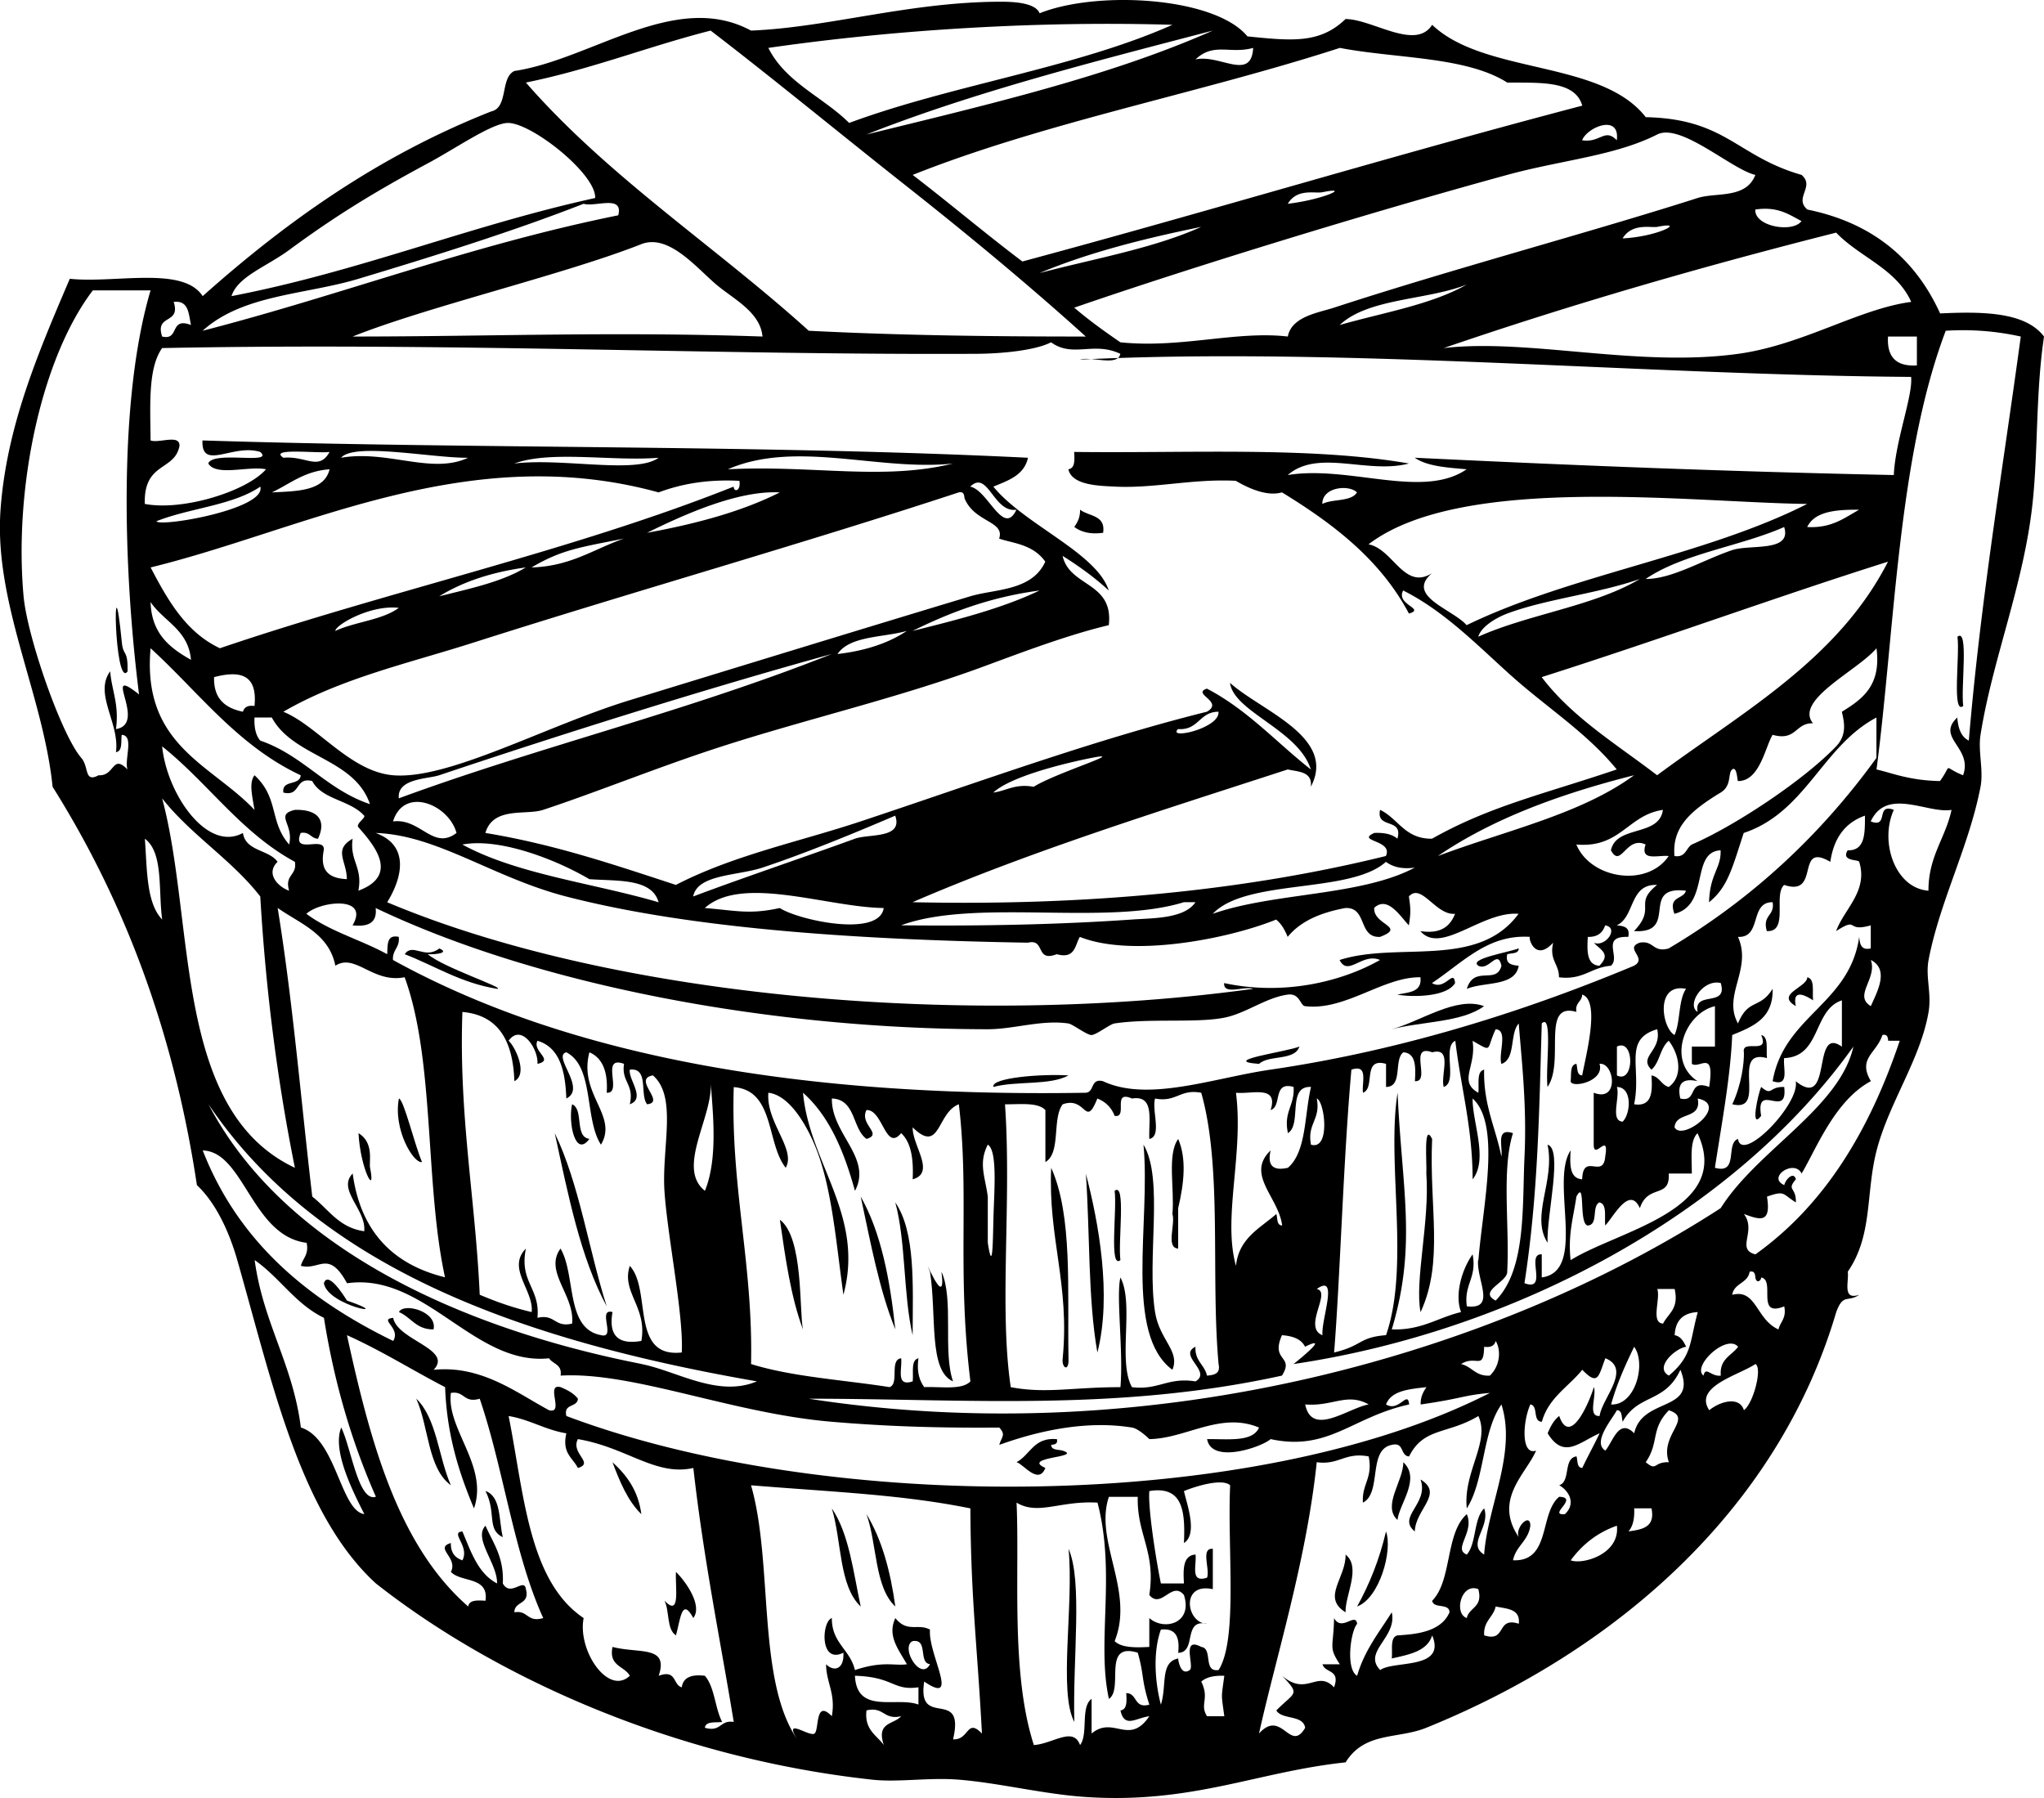 <svg xmlns="http://www.w3.org/2000/svg" viewBox="0 0 227.097 199.753"><g clip-rule="evenodd" fill-rule="evenodd"><path d="M120 56.628c.955.757 2.867.556 2.564 2.565-1.484.204-2.46-.104-3.204-.642.34-.516.66-1.04.64-1.923zM217.48 70.738c1.289-1.039.363 5.595.643 7.696-1.29 1.039-.36-5.598-.64-7.696zM200.8 108.57c.872.199.532 1.607.642 2.565-.598-.392-2.366-1.49-1.923.642-2.32-1.35 1.28-2.07 1.28-3.21zM63.562 122.68c1.344.579.227 3.619 1.923 3.849-1.589 2.16-2.377-1.85-1.923-3.85zM130.9 126.53c.929 2.156.681 4.82 0 7.695v4.489c-1.414-.081-.271-2.72-.64-3.847.26-2.72-.62-6.6.64-8.33zM171.94 127.17c1.74.488-.12 7.828 0 10.902-1.92-3.01.86-6.81 0-10.9zM127.05 127.17c2.283 3.82.337 12.58 1.281 18.599.488 3.103 2.811 4.329 1.926 6.414-5.4-4-2.4-16.41-3.21-25.01zM116.79 129.74c2.398 5.3 1.79 13.601 1.924 21.166.08 1.586-.786 1.088-.643 0 .79-8.27-1.63-13.34-1.28-21.17zM120.64 130.38c1.414 5.381 2.912 13.538 1.284 19.882-1.06-5.99-.82-13.29-1.28-19.88zM123.84 132.3c1.289-1.038.363 5.598.642 7.698-1.28 1.04-.36-5.59-.64-7.7zM99.474 133.59c2.255 3.304 1.942 9.175 1.923 14.749-1.05-4.51-.74-10.38-1.926-14.75zM44.322 145.77c.511-1.084 4.3-.073 3.846 1.926-1.952.02-2.492-1.36-3.846-1.93zM117.43 159.88c.12.545-.248.605-.64.642.016.624.783.499 1.281.643 2.331.762-4.723.691-1.923 1.923-.785 1.941-2.448-.454-3.207-.642 1.54-.81 1.89-2.8 4.49-2.56zM155.91 162.45c1.985 1.821-.454 4.64-.643 6.414-1.74-1.58.7-4.4.64-6.41zM157.83 164.37c2.62 1.584-.568 3.283-.64 5.772-2.02-1.65 1.6-3.06.64-5.77zM118.72 172.07c1.586 3.604.454 12.132.642 19.237-1.78-3.32-.04-12.95-.64-19.24zM149.5 172.71c1.782 1.414-.089 4.571 0 6.414-2.7-1.66.05-3.8 0-6.41zM75.104 174.63c1.153 1.15 2.967 3.768 1.926 5.13-1.287-2.374-1.43.146-1.926 1.924-1.062-.647-.697-2.725-1.281-3.85 1.834 1.9 1.171-1.54 1.281-3.2z"/><path d="M7.765 30.974c5.034.527 12.573-1.454 14.752 1.926 9.271-8.259 19.496-15.563 32.066-20.524 1.92-.428.971-3.731 2.565-4.488 8.604-1.292 17.922-9.003 26.294-4.489C92.059 3.045 100.965.234 111.02.192c1.398-.005 3.987.052 4.488 1.281 6.415-2.567 19.471-1.821 23.087 2.568 5.081.525 8.071.786 10.903-1.926 3.006.018 7.776 3.549 9.621.642 5.79 5.54 18.783 3.875 23.729 10.261 8.933.19 10.096 4.345 17.314 6.414 1.523 1.31-.88 2.537.642 3.847 7.278 1.487 12.012 5.519 14.752 11.544 4.945-.243 9.515-.11 11.542 2.565-.939 6.352-.645 12.756-1.281 18.599-.981 8.992-4.457 17.306-5.772 25.651-.292 1.861.354 3.925 0 5.772-1.266 6.6-4.525 12.719-5.772 19.24-.357 1.874.35 3.703 0 5.772-.887 5.24-4.404 10.094-5.772 15.391-1.231 4.771-.401 9.395-3.204 13.468.146 1.138-.647 3.213 1.281 2.565-1.315.89-1.777-.198-2.565 1.924-6.506 22.104-24.668 37.73-45.534 46.176-3.209 1.299-6.831.404-8.979 3.849-9.822 1.038-17.007 4.632-28.859 3.847-4.702-.311-9.619-1.563-14.11-1.924-3.353-.269-6.688.318-9.619 0-22.022-2.396-41.899-11.364-55.153-21.805-8.411-7.695-11.49-22.252-15.394-35.913-.825-2.886-2.254-6.233-4.488-8.337-2.628-17.469-8.28-31.91-16.033-44.253C4.807 77.177-.686 66.994.06 56.621c.673-9.326 4.254-17.587 7.696-25.654zm88.502-16.033c13.379-3.295 26.922-6.424 38.48-11.542-13.22 3.455-26.53 6.824-38.483 11.542zM130.26 2.757c-14.201-.433-30.268.449-44.894 2.565 1.923 3.849 6.088 5.457 8.979 8.337C105.73 9.435 119.46 7.562 130.26 2.757zm-29.5 17.956C93.535 15.012 85.662 8.532 78.953 3.399c-6.983 1.78-13.241 4.29-20.524 5.772 9.16 10.509 21.101 18.233 31.427 27.575 9.496.485 19.399.647 30.782.642-6.37-5.754-13.12-11.338-19.88-16.675zm32.06-14.107c2.667-.626 6.208 2.481 6.412-1.284-2.57.718-4.37-.65-6.41 1.284zm34.64 2.565c-4.577-2.907-12.319-2.648-18.598-3.849-15.503 5.021-32.778 8.267-47.46 14.11 4.115 3.155 8.045 6.493 12.187 9.619 20.887-5.618 41.213-11.803 62.209-17.314-.81-2.832-4.75-2.524-8.34-2.566zM64.84 22.639c-7.625 2.985-16.341 5.728-25.013 8.335-5.903 1.777-12.865 1.735-17.314 5.772 15.639-4.029 29.811-9.522 46.176-12.826.606-2.316-2.526-.895-3.849-1.281zm1.284-.641c.141-2.61-6.913-8.249-9.621-8.338-1.735-.057-5.731 2.746-8.977 4.489-6.446 3.46-10.712 6.174-15.394 9.621-2.55 1.876-5.715 2.944-6.412 5.13 14.335-2.766 26.385-7.818 40.404-10.902zm109.66-6.415c2.018.321 2.505-1.398 3.847 0 .39-2.99-3.32-1.44-3.85 0zm8.34-.642c-4.708 2.385-10.64 2.839-16.673 4.491-15.339 4.199-34.895 10.193-48.099 14.749 1.612 1.378 3.351 2.633 5.13 3.849 6.712.694 12.86-1.307 18.599-.642.423-2.239 3.427-2.648 5.131-3.207 13.183-4.308 28.584-8.402 40.403-12.184 2.038-.652 5.383.128 6.411-2.565-2.6-.584-8.29-5.811-10.9-4.491zm-37.2 6.414c-.83.169-2.803-.462-3.847 1.284 3.92-.454 7.14-1.954 3.85-1.284zm53.23 3.207c-1.407-.73-2.62-1.654-5.131-1.284-.13 1.89 4.15 2.631 5.13 1.284zm-16.03.643c-.645.13-2.792-.47-3.847 1.281 4-.201 7.16-1.957 3.85-1.281zm-68.62 5.13c6.091-1.607 12.654-2.74 17.957-5.13-6.39 1.307-12.54 2.857-17.96 5.13zm88.5-4.491c-15.018 3.797-29.603 8.022-43.61 12.829 9.389-1.101 21.542 2.176 32.708.639 7.179-.986 13.438-5.013 19.24-5.772-1.65-3.696-5.73-4.964-8.34-7.696zm-124.42 5.772c-2.223-1.881-5.297-5.686-8.337-4.489-8.625 3.398-23.775 6.944-32.066 10.261 15.182 0 28.927-.571 45.534 0-.238-2.724-3.245-4.172-5.131-5.772zm69.265 4.491c4.817-1.383 10.153-2.244 14.107-4.491-4.45 1.757-10.92 1.488-14.11 4.491zM15.449 77.15c-1.751-13.903-2.323-32.718 1.281-44.892h-6.414C4.58 39.789 1.532 54.217 2.62 66.247c.407 4.488 4.196 15.409 6.414 17.956.879 1.013.292 2.795 1.923 1.926 1.813.115 1.495-2.411 3.207-.642-.368-1.127.775-3.769-.642-3.85-.099.757.112 1.822-.64 1.926.434-3.235-2.471-6.479-.642-8.979.18 2.171 1.02 3.682.642 6.414 3.6-.565-1.794-7.316 2.567-3.848zm2.565-39.762c1.976.48.78-2.21 3.205-1.281-.269-1.229-.232-2.761-1.923-2.567.827 2.539-2.112 1.309-1.282 3.848zm167.38 67.982c9.266-5.485 16.894-12.606 23.086-21.166v-4.488c-6.018 3.176-7.847 10.537-14.749 12.826-1.341 4.141-1.816 6.039-3.849 7.696.091-3.194 1.367-3.779 1.283-5.77-3.368.167-1.166 6.067-5.13 7.054-.736-2.018 1.007-1.559 1.281-2.565-5.24-.611-.665 4.788-5.772 4.488 2.536-2.644-.094-3.006 2.565-5.13-3.121-.128-2.43 3.557-4.488 4.491.782.07 1.519.19 1.283 1.281-3.129-.106-.79 2.258-1.926 3.207-2.189.162-3.081 1.621-5.77 1.281.014-1.511-1.106-1.887-.642-3.846-2.051 2.238-2.821-.658-2.565-.643-4.687-.312-7.45 2.829-10.902 5.131 1.461.882 2.411-1.652 2.565 0-.908 1.562-4.8 1.586-6.415 1.283 1.227-.271 2.762-.231 2.565-1.926-4.128-.067-8.36 3.756-12.826 3.207-.537-.064-.563-1.469-1.923-1.281-2.445.337-4.637 2.094-7.057 2.565-3.146.613-8.267.047-12.184.64-.514.078-2.043 1.289-2.565 1.284-.532-.006-2.082-1.214-2.564-1.284-2.988-.434-6.049.645-8.98.642-24.13-.026-49.97-4.88-67.979-13.468.193 1.691-.89 2.106-2.565 1.926 1.949-3.316-3.583-2.706-5.13-1.283 2.557 1.931 6.08 2.896 8.977 4.488.063-1.008-.086-2.224 1.284-1.924.144 1.214-.723 1.414-.642 2.565 19.697 10.871 45.868 15.271 76.958 14.752 1.013-.061.504-1.637 1.923-1.284 5.037 2.356 12.258-.357 18.602-1.281 15.37-2.244 29.258-6.887 40.4-11.545 1.573-.855-1.153-1.936.642-2.564 1.59-.28 1.44 1.16 3.25.63zm2.57-11.545c4.521-1.931 12.268-6.978 16.033-10.902 1.286-1.341.858-2.85.642-3.849 2.245-1.388 4.393-2.875 3.847-7.054-2.113 2.502-9.167 5.754-7.054 8.337-1.99-.067-1.829 2.018-4.488 1.281-.819 1.329-1.43 5.172-3.849 5.133-.081-.002-.1-1.704-.643-1.284-.511.396-.002 1.792-1.281 2.565-3.449 2.087-5.409 3.898-5.13 7.053 1.25.194 1.26-.862 1.92-1.28zm-10.91 10.905c1.32.561 2.881-1.665 1.284-1.924-.264.804-.827 1.311-1.926 1.281-.095 1.592-.118 3.113 1.283 3.207 1.3-1.31.18-1.72-.63-2.57zm-24.37-3.85c-.136 1.876 3.619 2.082.642 3.207-2.461.109-1.386-3.316-3.849-3.207-2.709.498-4.975 1.44-6.412 3.207-.311-.757-.684-1.453-1.284-1.923-5.365 2.168-16.046 4.235-21.805 1.923-.559.938-.509 2.484-2.565 1.924-2.425.929-1.229-1.762-3.205-1.281-17.379-.293-36.847-1.386-51.306-5.131-8.163-2.116-14.355-6.847-21.164-7.056 3.742 1.357 3.022 4.88 1.281 7.696 25.422 10.707 64.707 13.958 96.199 9.621-.932-.353-3.314.749-3.208-.642 6.482 1.396 12.904-.07 17.317-2.565-1.988-.846-3.557 1.899-4.488 0 6.489-2.082 15.347 1.046 19.879-5.13-4.075-.321-8.624 4.59-10.902 1.923 2.271.345 3.304-.543 3.85-1.923-2.156.195-3.734-3.487-5.131-1.924.212 1.398.212 1.806 0 3.207-.99-1.04-2.38-3.343-3.87-1.93zm55.8-15.392c1.603.344 3.614 1.229 7.057 1.284 1.459-2.015.19-1.586 2.565-.642 1.114-3.077-3.064-4.157-.643-6.414.089 1.195.423 2.145 1.281 2.565 1.303-15.586 3.756-30.023 5.772-44.892a29.56 29.56 0 00-8.337-.642c-5.32 14.026-5.65 33.104-7.69 48.741zm4.49-44.892v-3.208h-3.207c-.14 2.284.92 3.354 3.21 3.208zm-190.47 8.337c30.25.96 61.963.457 91.709 1.923-.417 1.934-2.179 2.523-3.849 3.207 3.458 4.243 11.472 7.335 12.826 11.542-1.553-1.438-3.291-2.693-5.131-3.847.786 3.489 5.691 2.86 5.131 7.696-5.384 1.278-11.667 3.812-15.391 5.13-9.086 3.212-18.481 5.407-27.578 8.337-6.968 2.244-13.789 5.042-19.88 7.054-1.91.631-5.532-.41-6.414 2.565 7.714 1.268 14.399 3.56 21.164 5.772 6.456-3.322 13.653-4.773 20.524-7.054 13.115-4.358 25.826-9.034 38.478-12.187 1.952-1.13-1.751-1.986 0-2.565 4.502 2.341 7.714 5.97 11.545 8.979-1.381-4.4-8.564-6.391-8.979-9.619 3.479 3.129 11.896 6.023 8.979 11.542.195-1.691-1.339-1.654-2.565-1.923-14.196 4.619-28.554 9.07-41.688 14.749 19.668.428 37.152-1.329 52.59-5.131.861-1.808-3.4-1.607-1.283-2.565 1.116-.047 1.993.144 2.564.642.682-2.391-2.403-1.015-1.923-3.207 2.025.968 2.742 3.244 5.772 3.207 6.403-3.625 12.471-4.966 20.521-7.695-3.257-3.998-7.706-6.848-11.545-10.261-3.778-3.361-7.469-7.252-12.184-9.622-.846 1.607 2.536 2.009.642 2.565-3.188-6.002-8.408-9.976-14.109-13.465-1.148.336-2.803.078-5.131-1.284-4.799-.248-9.076.872-13.468.642-1.67-.089-4.736-.125-5.13-1.926.746-.107.696-1.013.642-1.923 12.667.159 26.271-.619 37.196 1.284-4.613 1.219-10.07-1.66-13.468 1.282 6.853-1.114 14.992 2.719 19.88-.642-2.161-.188-4.379-.321-5.771-1.281 19.285.926 35.041 1.534 53.229 1.923.173-3.823 2.13-8.781 1.924-10.903-29.804-.211-63.225-3.348-92.352-1.923 1.33-.381 4.214.793 4.49-.642-2.975-1.412-5.269.48-7.695-1.281-1.735.9-5.448 1.268-8.337 1.281-28.869.146-58.464-1.271-90.426-.639-1.594 2.252-1.31 6.386-1.284 10.261.932.35 3.314-.749 3.207.639-.559 2.797-3.985 1.738-3.849 6.415 4.238.816 11.365-1.417 13.468-3.849-1.949-.402-5.524.822-6.412-.64.493-1.466 7.401.183 5.772-1.284-3.014-.957-6.555 2.151-6.419-1.275zm85.293 5.13c1.98.391 3.69 5.624 5.13 2.565-2.55.379-3.16-4.488-5.13-2.565zm23.09 26.936c-1.25 1.229 4.679-.086 4.491-1.926-2.14 0-2.19 2.088-4.49 1.926zm28.86 14.107c7.445-2.812 15.893-4.629 21.803-8.977-8.19 2.07-15.7 4.815-21.8 8.977zm41.04-39.119c-12.823-.149-38.399-3.419-48.741 4.488 2.72.491 3.956 5.156 7.057 3.207-2.988 2.534 2.268 3.982 3.847 5.772 11.51-5.586 26.49-7.708 37.83-13.467zm-17.95 8.337c2.936.008 6.344-2.104 9.618-3.208 1.994-.67 6.665.271 5.772-2.565-4.9 2.161-11.19 2.924-15.39 5.773zM31.487 50.856c2.54-.235 3.92 1.503 5.13-.642-1.375.175-6.842-.496-5.13.642zm6.411 0c5.18-.893 10.062 1.895 14.11 0-4.005.04-12.651-1.725-14.11 0zm35.274 0c-5.136.422-11.965-.848-16.033.642 5.38-.655 13.551 1.203 16.033-.642zm32.709.642c-8.202.875-17.45-2.654-25.013.64 9.461-.483 17.212 1.279 25.013-.64zm-75.678 3.208c2.855-.139 5.835-.151 6.414-2.568-2.8.195-4.376 1.61-6.414 2.568zm41.684 4.488c5.42-.994 10.488-2.341 14.752-4.488-4.585-.244-10.505 2.392-14.752 4.488zm9.622-5.131c.034.673.822.503.642-.642-3.612-.188-6.487.355-8.979 1.284-21.203-5.83-39.404 4.175-56.437 8.335 1.91 3.65 3.919 7.197 7.695 8.979 18.664-6.349 39.196-10.826 57.079-17.956zM17.377 57.91c.387.684 12.239-1.341 11.545-3.846-3.043 2.087-7.879 2.382-11.545 3.846zm129.54-1.923c1.124-.587 3.202-.219 3.849-1.281-.88-.891-3.87-.614-3.85 1.281zm-35.91 3.848c.67-1.965-2.761-1.779-3.849-4.491-.037-.392-.094-.759-.642-.639-17.481 5.751-36.296 11.062-53.869 16.672-7.239 2.312-14.765 3.975-21.164 7.696 3.784 1.553 7.422 6.646 12.184 7.056 6.153.527 16.946-5.472 26.294-8.337 12.674-3.886 26.492-8.124 37.838-11.544 2.755-.83 6.844-.569 8.337-3.847-1.4-1.986-3.73-2.054-5.13-2.566zm89.78-1.283c2.714.149 4.12-1.01 5.772-1.923-2.58-.021-4.94.182-5.77 1.923zm-141.73 4.489c4.363-.125 6.928-2.051 10.261-3.205-4.922.986-6.887 1.221-10.261 3.205zm150.71-.64c-12.403 3.912-24.947 8.515-38.48 12.826 3.411 4.499 8.351 7.468 12.826 10.902 9.45-7.009 20.09-12.825 25.65-23.728zm-160.97 3.847c3.418-.856 6.955-1.597 9.619-3.207-3.761.516-6.975 1.575-9.619 3.207zm118.65 1.922c-1.038.392-2.834 1.347-3.207 2.568 5.608-2.516 12.862-3.384 17.956-6.414-4.7 1.636-10.43 2.223-14.75 3.846zm-66.06 1.926c4.963-1.237 9.914-2.487 14.109-4.491-5.48.726-9.96 2.44-14.11 4.491zm-80.168 3.208c-.292-3.343-3.022-4.249-4.488-6.415.102 3.533 2.166 5.105 4.488 6.415zm16.034-3.208c2.184-1.022 5.214-1.2 7.056-2.565-3.168-.367-7.041 1.908-7.056 2.565zm55.796 2.566c3.064-.357 5.645-1.195 7.696-2.565-2.674.748-6.314.527-7.698 2.565zM33.406 86.129c-6.991-3.27-11.312-9.209-16.675-14.11-.974 10.809 6.767 12.899 11.544 17.957-.287-1.741-.61-3.004 0-3.847 2.746 2.531 1.618 5.125 3.847 7.695.563-2.268-1.647-3.304.642-3.849 2.674-.071 3.494 1.255 2.565 3.207-.819-.034-.887-.822-1.923-.642-1.028 2.526 2.769.225 2.565 1.926-.48 2.404.723 3.124 2.565 3.205-.01-2.03-1.545-3.259.642-4.488-.345 2.481 1.143 3.131.639 5.772 4.731-1.756 1.535-5.29 0-7.054-.316-.365.848-1.057.642-1.284-1.584-1.759-4.671-1.764-5.772-3.846-1.973-.478-1.231 1.759-3.205 1.281-.198-1.479 1.854-.712 1.924-1.923zm15.391 0c-1.26.423-4.71.337-4.488 2.565 15.597-5.747 31.99-9.632 48.099-16.033-14.272 3.941-30.229 8.977-43.611 13.468zM23.785 75.227c-.071 2.424 1.255 3.447 3.207 3.846.141-.499.538-.744 1.284-.639.373-3.761-1.908-3.875-4.491-3.207zm5.133 7.053c4.773 1.639 7.375 5.452 12.184 7.056-1.725-5.117-8.502-5.183-10.903-9.621h-1.923c-.05 1.117.143 1.996.642 2.565zm1.923 13.468c-1.336 1.279-.021 2.74 1.281 3.208-.53-1.814.905-1.663.642-3.208-5.966-3.225-9.635-8.747-14.75-12.826.541 5.323 5.013 11.795 8.977 9.619.301 2.051 2.874 1.832 3.85 3.207zm84.006-8.337c2.492-1.565 10.673-4.042 6.414-3.207-2.437.48-8.856 1.957-10.902 3.849 1.51-.204 2.42-1.013 4.49-.642zM32.764 129.74c-1.9-9.429-3.218-19.441-3.847-30.141-3.176-4.094-7.704-6.834-10.903-10.902 3.714 13.843 1.204 34.673 14.75 41.043zm10.903-38.48c3.048-.399 4.449 3.262 7.054 1.281-.854-3.16-5.822-5.237-7.054-1.281zm164.18 0c2.074.793.487-2.075 2.564-1.284-1.607 3.522.126 8.705 3.847 8.979-.003-3.852 1.887-5.809 2.565-8.979-2.64.454-7.2-2.56-8.98 1.284zm-32.71 2.565c1.594 3.823 7.854 4.817 10.261 1.281-1.138-.146-3.213.647-2.565-1.281-2.169-1.025-2.737 2.722-3.85.642.59-2.831 5.371-1.472 5.772-4.491-3.91.566-4.7 4.269-9.61 3.849zM84.712 96.39c-2.753.916-7.233.728-7.695 3.207 5.216-1.973 12.495-4.42 17.956-6.414 1.571-.574 5.394.028 4.488-2.565-3.997 1.717-9.807 4.128-14.749 5.772zm106.46 37.84c4.037-6.439 13.229-11.137 14.749-17.958-13.334 18.71-37.877 31.666-62.206 35.272.81-.639 4.074-3.306 1.281-1.923-.423-.861-1.37-1.195-2.564-1.284-1.305 2.949 1.422 2.236 0 4.491-18.346 4.024-35.114 2.57-52.588 2.565 38.718 6 76.698-5.2 101.33-21.17zm-2.56-8.34c-.885.827-.637 2.784-.643 4.488h-2.564c.169 2.854-2.315 1.099-3.208 3.849-1.15-2.56-2.914.947-3.846 1.924-.109-.961.227-2.367-.643-2.565-.89.395-.096 2.469-1.283 2.565-1.067-.076-.214-5.242-1.281-3.207-.316 2.249-.958 4.175-.643 7.056 5.37-3.33 18.09-5.59 14.1-14.1zm16.03-9.62v-5.131c-3.225 1.052-2.291 6.263-6.414 6.414-.146 1.136.647 3.213-1.281 2.565 1.271-7.278 8.555-8.546 9.619-16.033.073.783.19 1.52 1.284 1.284v-2.565c-2.855.819-1.266-1.028-3.85.64.88-2.45 3.58-4.434 2.565-7.696-.089-.287-2.049-.026-1.281-1.281 1.983.06 1.91-1.939 1.923-3.849-2.218.775-3.473 2.513-3.849 5.13-3.951-2.304-1.031 3.954-5.131 2.565-1.239 1.112.551 5.252-1.923 5.13-.53-1.812.903-1.66.642-3.207-2.604-.037-1.156 3.977-3.849 3.849 1.607 3.609-1.749 6.469 0 9.619 1.153-2.815 2.408-1.545 3.849-3.847.094 3.301-2.213 4.201-4.491 5.131-.188 4.521-1.08 9.326-1.923 14.749 2.688.765 1.146-2.701 2.565-3.205.423 2.795 6.926-3.898 6.414-6.414 4.17 3.36 1.73-6.27 5.12-3.84zm-186.62-14.11c-.449-3.187.162-7.432-1.926-8.979.256 3.384.141 7.129 1.926 8.979zm55.153-1.92c-.751-2.667-4.501-2.338-7.696-2.565-3.494-2.072-9.882-4.643-14.109-3.847 6.087 3.314 14.526 4.279 21.805 6.412zm80.809-4.492c-3.992 3.591-15.495 1.822-19.24 5.773 6.806-2.386 16.438-1.947 22.447-5.131-1.49.205-2.47-.103-3.21-.641zm-75.679 5.132c3.583.292 4.942.736 8.337 0 1.962 1.312 11.043 3.343 11.544 0-6.309-.08-15.727-3.723-19.881 0zm21.809 1.92c9.342.102 17.998-.106 25.652-.642 2.322-.162 5.818-.078 7.056-1.926h-1.284c-8.67 2.68-23.15-.471-31.43 2.57zm-50.668 39.12c-2.263-10.35-1.112-24.115-4.488-33.351-3.536.705-5.478-2.706-7.698-1.281-.71-3.564-3.899-4.652-6.412-6.414 1.68 10.289 2.588 21.354 3.846 32.066 1.806 1.401 2.957 3.457 5.772 3.849.245-2.414-3.045-4.608-1.281-6.414.864 6.39 4.421 10.1 10.261 11.53zm158.41-30.14c.732-1.646 2.069-4.062 0-5.13.74 2.09-1.96 3.95 0 5.13zm-19.24.64c-.488-2.411 3.405-.443 2.564-3.207-2.03-.48-3.84 2.5-2.56 3.21zm-2.57 2.57c.671-1.467.407-3.868 1.281-5.131-3.45-.68-2.71 4.32-1.28 5.13zm-10.9-2.57c-3.996-1.136-1.25 5.495-3.207 8.337-.262-1.91.621-8.274-.643-7.056-.289 9.744-.401 19.081-1.923 28.861 2.698.989.102-3.319 1.923-3.207v2.565c5.094-.679.893-10.652 3.207-14.11-.094 1.592-.12 3.113 1.284 3.207.091-3.053 2.369.065 2.565-2.564.467-2.811-1.276.517-1.284-1.284v-5.77c2.87 1.13 2.307-3.396.642-3.207.616 1.96-3.152 2.753-3.207 1.923.102-.754-.109-1.821.643-1.923.144.495.018 1.266.642 1.281.42-2.266 2.038-8.302 0-8.978-.03.82-.82.89-.64 1.92zm10.26 3.21c-.953.76-.997 2.422-1.924 3.207-1.49-1.479 1.185-2.069.64-4.491-3.831 1.117-1.709 4.243-2.565 8.338 2.004.295 2.051-1.37 1.926-3.207.913.153 1.081 1.057 1.924 1.283 1.6-1.15 1.21-3.56 0-5.13zm3.21 4.49c-1.668-.384-2.31.259-1.926 1.923 1.978.48.782-2.21 3.207-1.281.654-4.261-1.055-1.985-1.924-2.564v-1.926h2.565v-4.489c-3.38.81-5.37 6.1-1.92 8.34zm-137.24-7.7c-.415 11.531 1.448 20.785 1.923 31.424 1.803.765 3.688 1.443 5.772 1.924.248-2.414-2.8-4.852-.642-7.054-.757 3.749 1.607 4.378 1.284 7.695 1.962-.465 1.887 1.106 3.849.642.334-3.137-3.166-5.785-1.284-8.337 1.735 2.97.527 8.88 4.489 9.618 1.743.459-.457-3.021 1.284-2.564-.454 2.594.613 3.66 3.207 3.207.676-3.764-2.257-5.426-1.284-8.338 2.466 2.664.002 10.258 5.772 9.621.225-4.133-1.615-13.084-1.923-17.959-.308-4.846 1.456-10.461-1.284-12.825-2.33.409 1.487 2.998-.642 3.207-.853-1.067.235-4.081-1.923-3.847-.178 1.122 1.806 3.199 0 3.847.514-2.224-.955-2.466-.642-4.488-2.698-.989-.102 3.319-1.923 3.207.144-2.283-.433-3.844-1.923-4.491-1.242 4.676 3.228 7.012 1.282 10.261-1.853-2.85-.733-8.669-3.847-10.261-1.603.42 2.299 4.014 0 5.13-.115-3.089-.736-5.678-3.207-6.411-.613 1.192 1.92 2.143 0 2.565.117-1.665-1.801-4.546-3.207-2.565.715.626 2.202 3.7.642 4.488-.154-4.33-1.647-7.32-5.773-7.69zM164.256 140c.496-6.111 2.55-15.075-.642-17.959-.045 2.634 1.767 6.754 0 8.979-.005-5.767-1.312-10.231-1.923-15.391-1.473.665.302 4.58-1.284 5.13-.387-1.322 1.036-4.454-1.281-3.849-2.701-.989-.102 3.319-1.924 3.207.095-1.592.118-3.113-1.283-3.207-1.102.822-.014 3.836-1.924 3.849v-2.564c-2.688-.765-1.146 2.703-2.564 3.207-.146-1.138.645-3.213-1.284-2.565-.89 9.825-1.271 23.488-1.923 31.424 3.207-.765 2.716-1.686 5.771-1.926 2.665-7.683.047-19.183 1.281-26.933.48 10.77 2.166 16.912-.642 26.294 3.319.111 5.099-1.315 7.698-1.926-.733-1.871.06-4.711 1.281-6.412.504 2.641-.984 3.291-.642 5.772 3.32.39 1.07-2.9 1.25-5.12zm2.56-11.54c.146-1.138-.647-3.213 1.281-2.565-1.286 4.058-.362 10.323-.64 15.391.031 1.177-3.288 2.172-1.283 3.207 3.408-3.473 2.943-10.367 3.207-16.032.266-5.71-.332-10.793-.643-14.752-1.027 1.109-.311 3.967-1.923 4.491-.368-1.128.775-3.769-.642-3.85-1.099 2.32-.248 2.597-2.565 1.284.454 2.834-1.637 4.493.642 5.772.11-.961-.229-2.367.643-2.565-.09 3.92 1.27 6.41 1.91 9.62zm32.71 2.56c-1.07 1.273.058.817 0 2.565-1.514-.942-1.195-1.354-3.207-.642.48 2.967-.723 2.62-2.565 1.926 1.443 1.912-.932 3.925 1.281 4.488 7.734-5.52 12.695-13.814 16.033-23.729h-1.281c-.036-.392-.097-.76-.642-.642-.652 2.04-2.79 2.591-1.281 5.13-4.021 2.137-6.094 7.589-7.698 10.261-.81-1.649-3.894.436-1.924 1.284.16-.69 1.06-1.54 1.29-.64zm-19.88-11.54c1.97.98 1.97-4.187 0-3.207v3.21zM78.316 132.3c1.547-3.734.809-9.264.642-12.184.344 3.9-3.881 9.61-.642 12.18zm3.207-11.54c-.35 11.253 2.161 19.646 1.923 30.782 4.559 1.428 10.219 1.754 15.391 2.565 1.109-.389-.05-3.04 1.284-3.204.146 1.135-.647 3.209 1.281 2.564.11-.96-.227-2.366.642-2.564-.204 1.487.104 2.461.642 3.204 1.847-.075 4.199.353 5.13-.64-1.511-12.272-.099-20.824-1.284-30.784-2.469.934-2.041 5.603-5.13 2.565-.047 2.029 2.594 5.049 0 5.771.107-2.244-.169-4.104-1.281-5.13-1.746 2.113-2.022-2.639-3.849-2.565-.833 1.592 1.881 2.662 0 3.207-1.61-1.169-1.174-4.384-3.846-4.491-.079 3.938 4.517 6.582 2.565 10.261-1.206-4.353-2.826-8.287-5.772-10.899.707 7.847 6.878 13.638 4.488 22.444-.812-5.733-1.279-12.132-3.207-16.675-.843-1.988-2.69-5.48-5.13-5.77-.279 3.293 3.103 6.278 1.926 8.335-2.17-2.73-1.21-8.61-5.777-8.96zm62.212 0c-2.388-.676-1.258 2.164-2.564 2.565.899-2.826-2.111-1.738-3.85-1.923.872 6.862-1.5 13.88 0 19.237.321-3.098 2.67-4.173 4.488-5.77.144.496.019 1.263.643 1.281-.384-3.15-4.09-5.66-1.281-8.338-.387 1.668.255 2.31 1.923 1.924 2.072-1.774 1.824-5.872 2.565-8.978-2.701-.136-.979 4.152-2.565 5.131-.51-2.41.77-3.06.63-5.12zm36.55 3.85c.882-.822 1.117-3.833-.642-3.847.37 1.13-.78 3.77.64 3.85zm-46.18 28.22c.783-.073 1.519-.193 1.284-1.284-.888-9.801.44-21.818-1.926-30.14-2.378-.457-2.751 1.093-5.131.639-.381 1.331.794 4.215-.639 4.491-.089-2.051.631-4.908-1.926-4.491-2.278-.996-.387 2.18-1.924 1.927-.36-.924-.999-1.566-1.923-1.927-1.365 3.396-1.214-.312-3.85.643-1.205 1.573-.167 5.392-1.923 6.414v-5.772c-.827-.885-2.787-.634-4.488-.642.751 10.819-.673 22.606.639 31.424 3.935.746 6.9-.003 12.186 0 .345-3.992-.501-10.167 0-12.184 1.556 2.933-.326 9.306 1.282 12.184 2.928.362 3.995-1.135 7.056-.64 1.884-1.083-2.001-2.883 0-3.849-.09 1.59 1.01 1.98 1.28 3.21zm11.55-25.66c2.197.652 1.526-4.817.642-5.131.46 2.38-1.09 2.76-.64 5.13zm40.4-1.92c.851 1.607 6.169-2.49 2.565-3.208.48 2.41-2.45 1.4-2.57 3.21zm-114.79 26.29c3.946.778 8.502 3.753 12.826 1.926-26.043-4.527-48.615-12.525-60.925-30.784 8.364 15.99 28.094 24.92 48.099 28.85zm-37.838-10.9c.201-.866.914-1.224.642-2.565-6.096-.749-6.957-10.138-11.544-10.261 3.958 10.151 11.672 16.547 21.163 21.164.882-1.462-1.654-2.412 0-2.565.446 2.477 6.691 3.479 4.488 5.772 5.342-.541 9.274 2.596 12.829 4.488 1.741.459-.459-3.022 1.281-2.565.757.311 1.454.684 1.923 1.284-.058 1.01-1.636.501-1.281 1.923 28.979 10.921 76.457 10.791 102.61-2.565-3.006.264-3.021.613-7.695 1.284-.026-.885.303-1.409.642-1.926-1.912.228-3.903.37-4.488 1.926 1.462.88 2.411-1.654 2.565 0-6.333 1.373-8.95 5.245-15.391 3.847-.953.871-6.561 2.823-7.057 0 2.328-.023 5.062.36 5.772-1.281-4.279-1.798-8.118 1.229-12.184 1.281-.014 0-1.146-1.153-1.926-1.281-4.739-.78-9.956.19-14.75 1.923.25-.916.77-1.083 0-1.923-7.275.06-12.928-.164-18.598-.643-11.119-.934-22.09-5.592-30.143-5.13.193-1.261-.866-1.273-1.281-1.923-8.324.868-13.771-9.562-22.447-8.338-2.071-3.79-3.083-1.37-5.132-1.94zm76.321-7.7v5.13c.582 3.769.559-.61.642-3.204.091-2.85.41-7.072-.642-7.698-1.05 2.07-.31 3.48 0 5.77zm-67.984 33.35c-2.62-5.934-4.603-12.5-5.772-19.882-3.173-1.529-4.919-4.486-7.696-6.412.934 6.973 4.253 11.565 5.13 18.599 3.93 1.208 4.402 9.267 7.054 9.619-1.224-2.425-3.617-7.052-2.565-9.619 1.125 2.31 1.908 8.33 3.849 7.69zm150.7-22.44c2.693-.691 2.628 2.737 5.131 3.85.203-.869.913-1.227.642-2.565-3.215 1.292-.932-2.918-2.564-3.207.002.354-.52.728-.643 0-.036-.392-.094-.76-.639-.643-.19 1.3-1.73 1.25-1.93 2.56zm-45.53 4.49c-.178-1.686 1.873-6.943-.64-5.13 1.69.3-1.6 4.26.64 5.13zm37.84-1.29c.571-1.141 1.79-1.631 1.284-3.849h-1.926c.38 1.13-.77 3.77.65 3.85zm2.57 2.57c-1.182.159-3.594 2.31-1.923 3.207 2.63-2.218 2.277-3.666 3.207-7.056-1.634.078-2.487.934-2.565 2.564.71.14.99.72 1.28 1.29zm-137.89 4.49c-3.661-1.895-7.064-4.053-10.903-5.772 2.599 11.938 5.705 23.371 13.468 30.143.107-.746 1.013-.696 1.923-.642.381-2.732-2.706-1.996-3.847-3.204.833-1.595-1.881-2.662 0-3.207-.036 1.104.494 1.644 1.282 1.923.832-1.589-1.43-3.11 0-3.207.955 2.252 1.738 4.676 3.849 5.772.055-2.227-2.672-4.982-1.284-6.412.846 1.934 2.072 3.486 1.923 6.412.853 1.57 2.388-.705 2.565.642.47 1.748-1.273 1.292-1.281 2.565 1.545-.264 1.394 1.172 3.207.642-3.28-7.194-4.394-16.558-7.056-24.37-1.811.529-1.66-.903-3.205-.643-.517 3.993 4.207 8.135 2.565 12.826-1.645-3.92-3.01-8.11-3.206-13.47zm115.44-4.49c-.056 2.695-.875.866-2.565 1.923 1.221.277 1.61 1.384 3.204 1.284 1.24-1.208 1.195-2.97.643-3.849-.13.51-.53.75-1.27.65zm24.37 3.21c.261-1.094.824.136 1.923 0-.161-1.871 1.209-2.213 1.924-3.207-1.28-1.49-5.18 2.18-3.84 3.21zm-10.9-1.93c-.771 1.988-.783 3.129-2.565 1.281-1.532 1.892-3.747 3.095-4.491 5.771-1.06-.01-.357-1.779-1.281-1.923-.871 1.963-1.036 5.712.64 5.131-1.104 2.588-4.778 5.406-1.924 9.618-.467-1.049 1.276-2.789 1.284-1.281-.219 1.704-1.603 2.247-1.926 3.847 4.235.172 2.899-5.227 5.133-7.054 2.271.07-1.364 2.119.64 1.924 1.25-1.193.44-2.592-.64-3.208 1.3-.407.42-2.998 1.924-3.207.144.499.018 1.266.642 1.284.613-1.31 1.31-2.539 1.923-3.849-2.249.986-3.979 2.938-5.771 0 .311-.757.684-1.454 1.283-1.924 1.237 3.567 3.445-1.787 3.847-3.207.35.932-.749 3.316.642 3.207.26-1.97 3.58-5.19.65-6.41zm0 10.26c.855-1.019 1.495-3.646 3.204-1.926.888-4.071 7.054-2.308 5.131-7.054-1.728 3.747-4.68 2.63-6.412 5.771-.144-.498-.019-1.266-.642-1.283-.54 1.02-2.77 3.58-1.28 4.49zm3.2-11.54c-.974 2.02-1.913 4.071-2.565 6.414 2.72.13 3.92-4.59 2.56-6.41zm8.34 7.05c1.252-1.018 3.379-1.559 3.849 0 1.033-.718 2.088-4.692 1.281-5.131-1.79 1.23-6.9 2.48-5.13 5.13zm-44.89-.64c.733 3.646 4.781.389 7.054 0-2.42-1.35-4 .25-7.05 0zm19.88 16.68c.383-5.395 3.638-11.315 1.923-16.673-2.143 2.988-1.848 8.413-3.849 11.542-.431-4.026 2.63-7.385 1.283-10.261-3.418 2.06-6.077 1.237-7.695 4.488-1.013-.058-.504-1.634-1.926-1.281-2.69.517-1.07 5.342-3.204 6.414-.142-2.066 1.132-2.714.639-5.133-2.641-.501-3.29.986-5.77.643-1.146 10.973-4.585 21.85-6.414 30.143 2.526-2.818 3.455 2.236 5.13-.642-.239-1.47-2.564-.856-3.207-1.924 2.075-2.098 2.704-1.681.643-3.849 2.773 2.358 3.894-.71 5.772 1.283.732-2.017-1.008-1.558-1.284-2.564h1.926c-1.295-1.958-.697-1.824-.642-5.131.851 1.571 2.385-.704 2.564.64-.735.812-1.289 5.057 0 5.772.812-2.824 2.442-4.825 3.847-7.054.632 2.8-3.275 4.376-1.281 6.414 1.475-1.091 7.369.003 5.772-3.849-.563 1.787-2.576 2.126-4.491 2.564.109-.96-.228-2.366.642-2.564 1.807-.12 4.807-.298 5.772-2.565-.011-1.06-1.779-.36-1.923-1.284 2.226-2.26 1.448-7.528 3.847-9.618.884 2.027-1.587 3.869 0 4.488 1.091-1.261.738-3.964 1.926-5.131.74 2.08-1.96 3.94 0 5.13zm17.96-10.26c1.273 1.069.814-.058 2.565 0-1.089-3.069 2.781-4.862 0-5.772-2.07 2.14-1.03 3.52-2.57 5.77zm-104.54 29.5c1.813.529 1.662-.903 3.207-.643-1.352-8.335-3.34-17.977-4.488-28.217-4.199.944-7.382-2.289-12.829-3.207-.833 1.592 1.881 2.662 0 3.207-.569-1.141-1.79-1.631-1.281-3.849-2.383-.395-4.032-1.527-6.414-1.924 1.709 8.552 2.194 18.329 8.337 22.447-.705 3.604 2.74 8.68 5.13 6.412-.605-1.104-2.37-1.05-1.923-3.205 2.949.771 6.281-.203 5.13 3.205 2.017-.733 1.558 1.007 2.565 1.283.154-1.127 1.104-1.461 2.565-1.283 1.099 1.252 1.114 3.591 1.923 5.13-.753.1-1.817-.11-1.922.64zm52.589-8.34c.183-1.676-.232-2.759-1.923-2.565-.974 2.717-.572 6.206 0 8.338.691-2.174-.118-4.705 1.923-5.131-.021.006.217 2.044 1.284 1.284.556-.399-.984-3.781 1.281-2.565 1.322.173.153 2.84 1.926 2.565 2.163-3.427.955-13.393 1.281-20.524-.858-.782-3.711.058-5.131.643.264 1.283 1.59 4.757 0 5.772.128-3.335-.008-6.407-3.846-5.772-.17 1.696.668 7.275 1.281 10.261h2.564c-.094-1.59-.12-3.111 1.284-3.207.146 1.138-.647 3.212 1.281 2.564.353-.932-.749-3.313.642-3.204v4.488c-3.63-.796-2.956 3.792-.642 3.847-2.74-.6-1.11 3.16-3.19 3.22zm-35.914 1.93c3.111-1.044 4.389-.443 5.772-.642-.979-1.715-2.197-3.187-1.284-5.131 1.347 1.673 2.5.546 3.849 1.281-.237 2.709 3.424 8.528-.642 5.772-.846 5.368 4.58.52 3.207 6.414 1.811.115 1.493-2.411 3.207-.642-.501-9.577-1.24-14.981-1.284-25.013-7.612-1.537-14.937-1.798-24.371-2.565 2.489 8.63.624 21.61 5.13 28.22-1.597-2.539 1.365-.225 1.923-.642.545-.407.028-3.875 1.926-1.923.441-2.581-.616-3.662-.642-5.772.939.918 2.033.49 1.923-1.284-2.67 1.328-2.409-3.494-1.281-3.847-.026 2.78 2.039 3.5 2.558 5.76zm26.934-18.6c-4.162-.237-6.573 1.446-8.979 0 .354 7.774-.681 18.894 1.923 26.934 2.127-.148 4.379-2.099 5.131 0 .937-1.2.025-4.248 1.283-5.131v3.85c2.433-2.038 4.157 1.409 6.415-1.923-1.498.192-2.764 1.367-3.208-.643.747-.106.697-1.015.643-1.923 1.273.008.813 1.748 2.565 1.281-.919-2.868-.554-3.207-1.284-5.772-4.011-1.231-1.532 4.026-3.207 5.13-1.39-6.3.8-13.91-1.27-21.81zm1.92 15.39c.757.738 2.268.726 3.85.642v-3.207c1.636 1.448 4.866.603 3.846-2.565-1.346-1.62-2.5 1.618-3.846 0 .748-4.812-1.399-6.727-1.284-10.902h-3.207c-1.66 4.92 2.88 10.46.64 16.03zm57.08-12.19c1.488-.22 3.004-.415 2.565-2.565h-1.926c.06 1.11-.13 1.99-.63 2.56zm-6.41 3.21c1.303.506 5.485-.66 5.131-3.847-2.21.78-3.87 2.12-5.13 3.85zm-11.55 6.41c.273-1.224 1.834-1.161 1.283-3.207-1.9-.76-2.75 2.71-1.28 3.21zm5.78.64c.196-1.691-1.338-1.652-2.564-1.924-.274 1.222-1.381 1.613-1.281 3.208 2.53.82 1.3-2.11 3.84-1.29zm-65.42 4.49c-1.323-.175-.154-2.84-1.926-2.565-1.404.69.9 4.53 1.93 2.57zm-1.28 4.49v-1.924c-2.86.405-2.683-1.147-7.054-1.283.198 4.34 4.608 2.29 7.054 3.2zm31.42-2.56c.957 1.952-.209 2.495.642 3.85h1.923c-.35-2.561-.35-1.932 0-4.491-1.11-.05-1.98.14-2.56.64zm-35.267 7.05c-.879-2.589 1.148-2.271 1.923-3.204-1.962.464-1.887-1.107-3.849-.643-.247 2.16 1.108 2.73 1.922 3.84z"/><path d="M14.179 74.585c-1.5 2.126-1.725-14.248-.642-3.208.159 1.611.676.69.642 3.208zM44.964 106.01c.897-1.305 2.208.631 3.846-.64 1.169.498-.383.688-1.281.64 1.683 1.472 8.792 3.812 7.696 3.849-4.045-.66-6.871-2.54-10.261-3.85zM168.74 105.37c-.018.624-.785.496-1.281.64-.237 1.091.499 1.211 1.281 1.283-.417 2.362-3.812 1.743-5.771 2.565.824-2.69 3.285-.404 3.849-2.565-.423-1.92-1.37.613-2.565 0-1.14-.77 3.21-1.45 4.48-1.93zM164.89 111.78c-2.467 1.812-6.868 1.687-10.264 2.565 3.15-.83 7.18-3.72 10.26-2.56zM193.75 116.91c-.256-1.537 2.92.357 1.924-1.923.871.198.532 1.604.642 2.564-4.139-1.146.136 6.122-3.85 5.131 1.04-2.23 1.32-4.6 1.29-5.77zM144.37 116.27c-.524 1.615-3.379.895-4.488 1.926-4.58-.34 3.26-1.37 4.49-1.93zM110.38 120.76c-.35-1.02 5.345-1.474 8.338-1.283-2.07 1.14-5.82.59-8.34 1.28zM195.67 120.76c1.273 1.067.816-.057 2.564 0 .431 3.68-3.225-.704-2.564 3.208-1.27 1.68-.31-2.53 0-3.21zM44.322 122.04c.548.123 1.725 5.095 2.565 7.057-.903.23-3.231-3.59-2.565-7.06zM39.831 125.89c1.754 1.054 1.151 3.202 1.284 3.847.673 3.31-1.081.15-1.284-3.85zM61.636 125.89c2.725 5.613 3.758 12.917 5.772 19.24-2.925-5.41-4.284-12.39-5.772-19.24zM157.83 145.77c-.676-3.466 1.033-10.076.642-15.392.076-1.064-.35-5.809.643-3.847-.34 7.63 1.33 13.59-1.28 19.24zM95.628 132.94c2.247 3.953 3.249 9.148 3.846 14.752-1.792-4.4-2.745-9.65-3.846-14.75zM86.648 135.51c2.638 1.968 2.132 10.107 2.565 12.188-1.341-3.58-1.949-7.89-2.565-12.19zM103.32 141.28c-1.096-2.753 1.91 4.886 1.281 0 1.404 3.085.128 8.852 1.284 12.187-2.75-1.18-1.8-7.4-2.56-12.19zM35.984 142.57c.433-1.404 2.132 1.214 2.565 1.923 5.676 1.94-2.079.67-2.565-1.92zM53.94 165.65c1.749.603 1.469 3.235 1.923 5.13-1.818-.86-.686-2.72-1.923-5.13zM46.245 155.39c2.296 2.191 2.466 6.514 3.849 9.618-2.599-1.89-2.443-6.54-3.849-9.62zM68.05 162.45c1.566 1.427 2.857 3.126 3.207 5.772-1.516-1.48-2.39-3.6-3.207-5.77zM92.421 167.58c1.905 2.798 2.38 7.025 3.207 10.902-2.43-2.28-2.108-7.3-3.207-10.9zM96.267 168.22c1.704 2.786 2.665 6.314 3.207 10.26-2.325-2.16-2.022-6.96-3.207-10.26zM153.99 170.14c.765 2.072-.701 7.405-3.207 8.337 1.37-2.48 2.48-5.22 3.21-8.34z"/></g></svg>